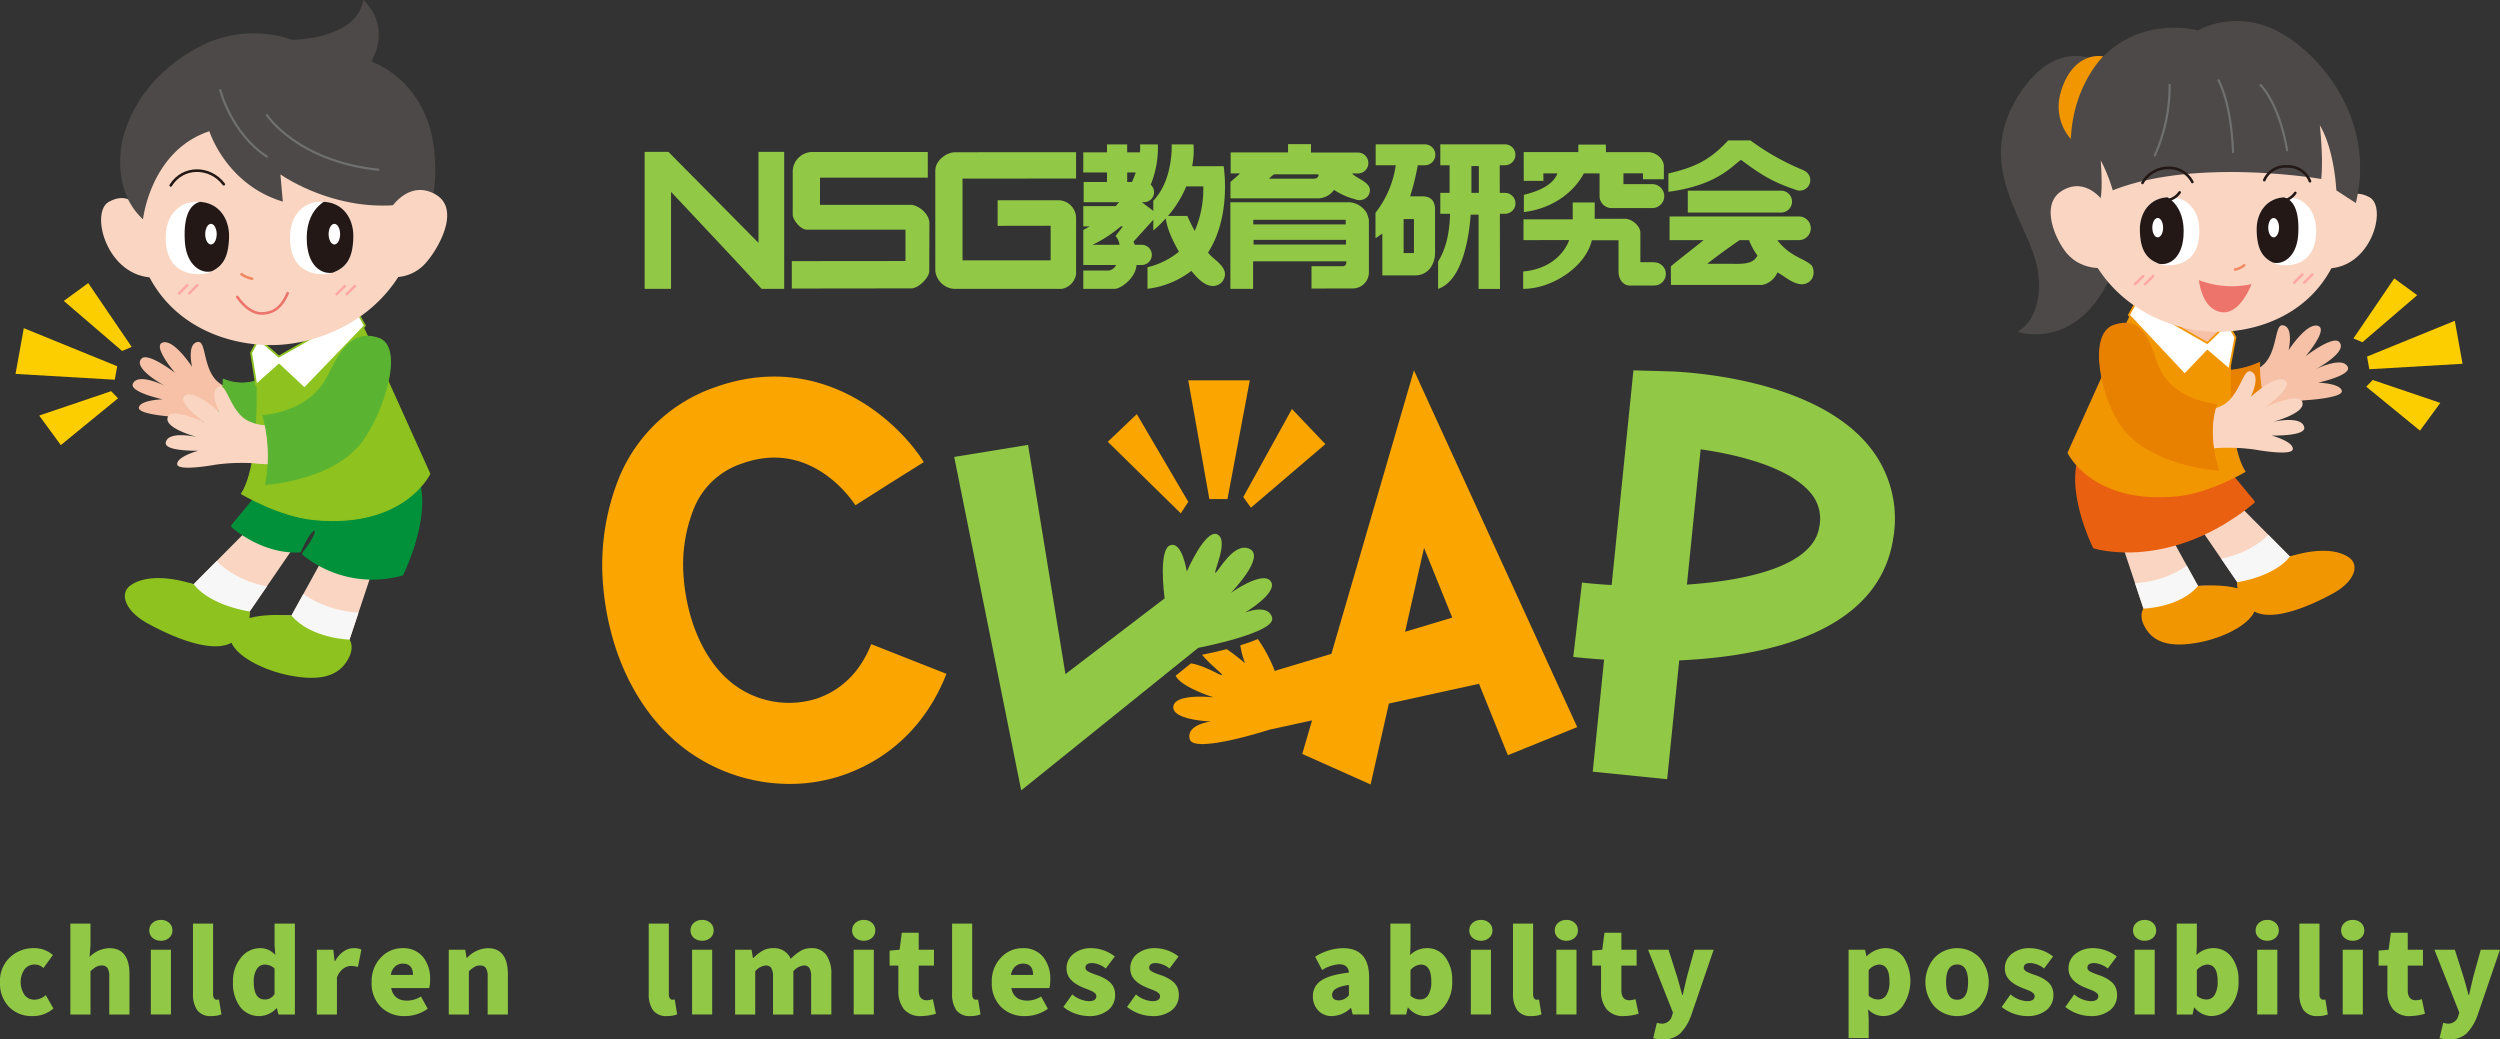 <svg id="グループ_277" data-name="グループ 277" xmlns="http://www.w3.org/2000/svg" xmlns:xlink="http://www.w3.org/1999/xlink" width="621.35" height="258.331" viewBox="0 0 621.35 258.331">
  <rect x="0" y="0" width="621.35" height="258.331" fill="#333333" stroke="none"/>
  <defs>
    <clipPath id="clip-path">
      <rect id="長方形_136" data-name="長方形 136" width="621.35" height="258.331" fill="none"/>
    </clipPath>
    <clipPath id="clip-path-2">
      <path id="パス_1180" data-name="パス 1180" d="M22.942,21.569s-6.17,1.438-5.4,10.066,8.8,7.975,10.544,7.287c3.172-1.244,5.044-3.255,5.145-8.956.078-4.5-2.578-8.69-7.787-8.69a11.385,11.385,0,0,0-2.5.292" transform="translate(-17.474 -21.277)" fill="none"/>
    </clipPath>
    <clipPath id="clip-path-4">
      <path id="パス_1183" data-name="パス 1183" d="M36.047,21.569s-6.17,1.438-5.4,10.066,8.8,7.975,10.542,7.287c3.17-1.244,5.044-3.255,5.143-8.956.078-4.5-2.576-8.69-7.784-8.69a11.405,11.405,0,0,0-2.5.292" transform="translate(-30.583 -21.277)" fill="none"/>
    </clipPath>
    <clipPath id="clip-path-6">
      <path id="パス_1220" data-name="パス 1220" d="M237.977,28.963c.094,5.357,1.852,7.245,4.831,8.414,1.64.646,9.184,1.263,9.906-6.846s-5.072-9.458-5.072-9.458a10.817,10.817,0,0,0-2.35-.273c-4.893,0-7.386,3.933-7.315,8.164" transform="translate(-237.975 -20.799)" fill="none"/>
    </clipPath>
    <clipPath id="clip-path-8">
      <path id="パス_1223" data-name="パス 1223" d="M225.662,28.963c.092,5.357,1.852,7.245,4.834,8.414,1.638.646,9.18,1.263,9.906-6.846s-5.074-9.458-5.074-9.458a10.817,10.817,0,0,0-2.35-.273c-4.9,0-7.388,3.933-7.315,8.164" transform="translate(-225.66 -20.799)" fill="none"/>
    </clipPath>
  </defs>
  <g id="グループ_260" data-name="グループ 260" transform="translate(0 0)">
    <g id="グループ_259" data-name="グループ 259" clip-path="url(#clip-path)">
      <path id="パス_1107" data-name="パス 1107" d="M8.008,116.865A7.765,7.765,0,0,1,2.251,114.6,8.35,8.35,0,0,1,0,108.441a8.007,8.007,0,0,1,2.458-6.158A8.457,8.457,0,0,1,8.449,99.99a6.973,6.973,0,0,1,4.7,1.711L10.8,104.935a3.243,3.243,0,0,0-2.072-.884A3.206,3.206,0,0,0,6.1,105.236,5.758,5.758,0,0,0,6.09,111.6a3.01,3.01,0,0,0,2.47,1.2,4.5,4.5,0,0,0,2.819-1.131l1.9,3.314a7.616,7.616,0,0,1-5.275,1.878" transform="translate(0 135.666)" fill="#91c846"/>
      <path id="パス_1108" data-name="パス 1108" d="M7.42,119.992V97.4h5v5.414l-.222,2.873a7.181,7.181,0,0,1,4.916-2.182q5,0,5,6.545v9.943H17.088v-9.335a4.035,4.035,0,0,0-.443-2.222,1.638,1.638,0,0,0-1.435-.622,2.73,2.73,0,0,0-1.381.332,8.078,8.078,0,0,0-1.409,1.1v10.745Z" transform="translate(10.067 132.152)" fill="#91c846"/>
      <path id="パス_1109" data-name="パス 1109" d="M18.644,102.179a3.036,3.036,0,0,1-2.086-.719,2.35,2.35,0,0,1-.815-1.85,2.393,2.393,0,0,1,.815-1.864,3,3,0,0,1,2.086-.733,2.916,2.916,0,0,1,2.043.733,2.42,2.42,0,0,1,.8,1.864,2.376,2.376,0,0,1-.8,1.85,2.951,2.951,0,0,1-2.043.719m-2.515,2.237h5v16.1h-5Z" transform="translate(21.36 131.627)" fill="#91c846"/>
      <path id="パス_1110" data-name="パス 1110" d="M24.935,120.379a4.077,4.077,0,0,1-3.521-1.449,6.944,6.944,0,0,1-1.063-4.157V97.4h5v17.565A1.574,1.574,0,0,0,25.626,116a.827.827,0,0,0,.634.316,2.741,2.741,0,0,0,.554-.054l.608,3.7a6.508,6.508,0,0,1-2.486.415" transform="translate(27.612 132.152)" fill="#91c846"/>
      <path id="パス_1111" data-name="パス 1111" d="M31.173,120.379a5.819,5.819,0,0,1-4.808-2.265,9.662,9.662,0,0,1-1.794-6.158,9.073,9.073,0,0,1,2-6.118,5.992,5.992,0,0,1,4.655-2.333,4.964,4.964,0,0,1,2.14.415,6.641,6.641,0,0,1,1.728,1.242l-.193-2.4V97.4h5.053v22.592H35.868l-.387-1.546h-.111a5.858,5.858,0,0,1-4.2,1.933m1.325-4.115a2.735,2.735,0,0,0,2.4-1.353v-6.354a3.554,3.554,0,0,0-2.486-.966,2.285,2.285,0,0,0-1.907,1.091,5.512,5.512,0,0,0-.773,3.191q0,4.391,2.762,4.391" transform="translate(33.339 132.152)" fill="#91c846"/>
      <path id="パス_1112" data-name="パス 1112" d="M33.41,116.478v-16.1H37.5l.332,2.816h.139a6.736,6.736,0,0,1,2.083-2.376,4.4,4.4,0,0,1,2.472-.827,4.87,4.87,0,0,1,1.961.332l-.856,4.334a7.324,7.324,0,0,0-1.739-.247,3.236,3.236,0,0,0-1.935.691,4.941,4.941,0,0,0-1.546,2.182v9.2Z" transform="translate(45.331 135.666)" fill="#91c846"/>
      <path id="パス_1113" data-name="パス 1113" d="M47.363,116.865a8.029,8.029,0,0,1-5.868-2.265,8.242,8.242,0,0,1-2.3-6.158,8.4,8.4,0,0,1,2.277-6.1,7.219,7.219,0,0,1,5.345-2.347,6.267,6.267,0,0,1,5.124,2.154,8.548,8.548,0,0,1,1.782,5.633,7.746,7.746,0,0,1-.222,2.128H44.05q.636,3.122,4,3.12a6.578,6.578,0,0,0,3.4-1.023l1.685,3.04a9.673,9.673,0,0,1-5.774,1.822m-3.4-10.219h5.5q0-2.818-2.541-2.816a2.761,2.761,0,0,0-1.907.716,3.573,3.573,0,0,0-1.049,2.1" transform="translate(53.173 135.666)" fill="#91c846"/>
      <path id="パス_1114" data-name="パス 1114" d="M47.325,116.478v-16.1h4.087l.332,2.015h.139a7.333,7.333,0,0,1,5.135-2.4q5,0,5,6.545v9.943H56.993v-9.335a4.035,4.035,0,0,0-.443-2.222,1.638,1.638,0,0,0-1.435-.622,2.73,2.73,0,0,0-1.381.332,8.078,8.078,0,0,0-1.409,1.1v10.745Z" transform="translate(64.21 135.666)" fill="#91c846"/>
      <path id="パス_1115" data-name="パス 1115" d="M73,120.379a4.077,4.077,0,0,1-3.521-1.449,6.944,6.944,0,0,1-1.063-4.157V97.4h5v17.565A1.574,1.574,0,0,0,73.687,116a.827.827,0,0,0,.634.316,2.741,2.741,0,0,0,.554-.054l.608,3.7a6.509,6.509,0,0,1-2.486.415" transform="translate(92.821 132.152)" fill="#91c846"/>
      <path id="パス_1116" data-name="パス 1116" d="M75.721,102.179a3.036,3.036,0,0,1-2.086-.719,2.357,2.357,0,0,1-.815-1.85,2.4,2.4,0,0,1,.815-1.864,3,3,0,0,1,2.086-.733,2.917,2.917,0,0,1,2.043.733,2.412,2.412,0,0,1,.8,1.864,2.369,2.369,0,0,1-.8,1.85,2.951,2.951,0,0,1-2.043.719m-2.515,2.237h5v16.1h-5Z" transform="translate(98.802 131.627)" fill="#91c846"/>
      <path id="パス_1117" data-name="パス 1117" d="M77.522,116.478v-16.1h4.087l.332,2.043h.139a10.793,10.793,0,0,1,2.291-1.808,5.21,5.21,0,0,1,2.6-.622,4.478,4.478,0,0,1,4.391,2.651,11.931,11.931,0,0,1,2.416-1.961,5.125,5.125,0,0,1,2.64-.691A4.366,4.366,0,0,1,100.2,101.7a8.117,8.117,0,0,1,1.242,4.834v9.943H96.414v-9.335a4.146,4.146,0,0,0-.429-2.222,1.6,1.6,0,0,0-1.424-.622A3.875,3.875,0,0,0,92,105.734v10.745H86.94v-9.335a4.124,4.124,0,0,0-.429-2.222,1.6,1.6,0,0,0-1.421-.622,3.884,3.884,0,0,0-2.569,1.435v10.745Z" transform="translate(105.182 135.666)" fill="#91c846"/>
      <path id="パス_1118" data-name="パス 1118" d="M92.765,102.179a3.036,3.036,0,0,1-2.086-.719,2.35,2.35,0,0,1-.815-1.85,2.393,2.393,0,0,1,.815-1.864,3,3,0,0,1,2.086-.733,2.916,2.916,0,0,1,2.043.733,2.42,2.42,0,0,1,.8,1.864,2.376,2.376,0,0,1-.8,1.85,2.951,2.951,0,0,1-2.043.719m-2.515,2.237h5v16.1h-5Z" transform="translate(121.927 131.627)" fill="#91c846"/>
      <path id="パス_1119" data-name="パス 1119" d="M101.687,119.075a5.251,5.251,0,0,1-4.294-1.685,7.1,7.1,0,0,1-1.4-4.666v-6.187H93.815v-3.728l2.486-.222.551-4.226h4.2v4.226h3.785v3.95H101.05v6.13q0,2.485,2.017,2.486a5.92,5.92,0,0,0,1.492-.276l.773,3.618a13.118,13.118,0,0,1-3.646.58" transform="translate(127.288 133.456)" fill="#91c846"/>
      <path id="パス_1120" data-name="パス 1120" d="M104.988,120.379a4.077,4.077,0,0,1-3.521-1.449,6.944,6.944,0,0,1-1.063-4.157V97.4h5v17.565a1.574,1.574,0,0,0,.276,1.037.827.827,0,0,0,.634.316,2.741,2.741,0,0,0,.554-.054l.608,3.7a6.508,6.508,0,0,1-2.486.415" transform="translate(136.228 132.152)" fill="#91c846"/>
      <path id="パス_1121" data-name="パス 1121" d="M112.763,116.865a8.029,8.029,0,0,1-5.868-2.265,8.242,8.242,0,0,1-2.3-6.158,8.4,8.4,0,0,1,2.277-6.1,7.219,7.219,0,0,1,5.345-2.347,6.267,6.267,0,0,1,5.124,2.154,8.549,8.549,0,0,1,1.782,5.633,7.747,7.747,0,0,1-.222,2.128H109.45q.636,3.122,4,3.12a6.578,6.578,0,0,0,3.4-1.023l1.685,3.04a9.673,9.673,0,0,1-5.774,1.822m-3.4-10.219h5.5q0-2.818-2.541-2.816a2.761,2.761,0,0,0-1.907.716,3.573,3.573,0,0,0-1.049,2.1" transform="translate(141.907 135.666)" fill="#91c846"/>
      <path id="パス_1122" data-name="パス 1122" d="M118.326,116.865a10.3,10.3,0,0,1-6.187-2.265l2.211-3.12a6.851,6.851,0,0,0,4.087,1.685q1.905,0,1.9-1.27a.867.867,0,0,0-.083-.375,1.031,1.031,0,0,0-.276-.344,4.5,4.5,0,0,0-.372-.29,3.323,3.323,0,0,0-.526-.276c-.229-.1-.422-.184-.58-.25s-.382-.151-.676-.262-.526-.2-.691-.276q-4.2-1.686-4.2-4.723a4.541,4.541,0,0,1,1.725-3.7,6.913,6.913,0,0,1,4.516-1.409,9.535,9.535,0,0,1,5.746,2.072l-2.237,2.981a6.086,6.086,0,0,0-3.342-1.353q-1.715,0-1.713,1.16a.9.9,0,0,0,.082.375,1,1,0,0,0,.264.33,2.968,2.968,0,0,0,.358.264,3.665,3.665,0,0,0,.526.247c.229.092.417.17.566.236s.368.146.662.247l.691.236a11.152,11.152,0,0,1,1.532.691,8.3,8.3,0,0,1,1.313.91,3.685,3.685,0,0,1,1.023,1.381,4.633,4.633,0,0,1,.358,1.85,4.716,4.716,0,0,1-1.739,3.785,7.479,7.479,0,0,1-4.945,1.464" transform="translate(152.15 135.666)" fill="#91c846"/>
      <path id="パス_1123" data-name="パス 1123" d="M125.043,116.865a10.3,10.3,0,0,1-6.187-2.265l2.211-3.12a6.851,6.851,0,0,0,4.087,1.685q1.905,0,1.9-1.27a.868.868,0,0,0-.082-.375,1.032,1.032,0,0,0-.276-.344,4.49,4.49,0,0,0-.372-.29,3.321,3.321,0,0,0-.526-.276c-.229-.1-.422-.184-.58-.25s-.382-.151-.676-.262-.526-.2-.691-.276q-4.2-1.686-4.2-4.723a4.541,4.541,0,0,1,1.725-3.7A6.913,6.913,0,0,1,125.9,99.99a9.535,9.535,0,0,1,5.746,2.072l-2.237,2.981a6.086,6.086,0,0,0-3.342-1.353q-1.715,0-1.713,1.16a.9.9,0,0,0,.082.375,1,1,0,0,0,.264.33,2.963,2.963,0,0,0,.358.264,3.666,3.666,0,0,0,.526.247c.229.092.417.17.566.236s.368.146.662.247l.691.236a11.152,11.152,0,0,1,1.532.691,8.3,8.3,0,0,1,1.313.91,3.685,3.685,0,0,1,1.023,1.381,4.634,4.634,0,0,1,.358,1.85,4.716,4.716,0,0,1-1.739,3.785,7.479,7.479,0,0,1-4.945,1.464" transform="translate(161.263 135.666)" fill="#91c846"/>
      <path id="パス_1124" data-name="パス 1124" d="M143.235,116.865a4.508,4.508,0,0,1-3.481-1.407,4.95,4.95,0,0,1-1.3-3.481A4.5,4.5,0,0,1,140.583,108q2.125-1.411,6.821-1.935-.166-2.072-2.43-2.072a9.027,9.027,0,0,0-4.226,1.438l-1.739-3.314a13.459,13.459,0,0,1,6.9-2.128q6.519,0,6.519,7.346v9.142h-4.087l-.387-1.6h-.111a6.851,6.851,0,0,1-4.612,1.987m1.739-3.893a3.381,3.381,0,0,0,2.43-1.27v-2.569q-4.168.551-4.169,2.458,0,1.382,1.739,1.381" transform="translate(187.855 135.666)" fill="#91c846"/>
      <path id="パス_1125" data-name="パス 1125" d="M155.216,120.379a5.585,5.585,0,0,1-4.172-2.1h-.108l-.389,1.713h-3.922V97.4h5v5.414l-.108,2.4a6.009,6.009,0,0,1,4.141-1.713,5.532,5.532,0,0,1,4.6,2.222,9.409,9.409,0,0,1,1.725,5.925,9.512,9.512,0,0,1-2,6.366,6.061,6.061,0,0,1-4.763,2.361m-1.188-4.115a2.325,2.325,0,0,0,2-1.105,6.077,6.077,0,0,0,.759-3.4q0-4.172-2.6-4.172a3.652,3.652,0,0,0-2.569,1.381v6.354a3.508,3.508,0,0,0,2.4.938" transform="translate(198.94 132.152)" fill="#91c846"/>
      <path id="パス_1126" data-name="パス 1126" d="M157.849,102.179a3.036,3.036,0,0,1-2.086-.719,2.35,2.35,0,0,1-.815-1.85,2.393,2.393,0,0,1,.815-1.864,3,3,0,0,1,2.086-.733,2.917,2.917,0,0,1,2.043.733,2.42,2.42,0,0,1,.8,1.864,2.376,2.376,0,0,1-.8,1.85,2.951,2.951,0,0,1-2.043.719m-2.515,2.237h5v16.1h-5Z" transform="translate(210.233 131.627)" fill="#91c846"/>
      <path id="パス_1127" data-name="パス 1127" d="M164.14,120.379a4.077,4.077,0,0,1-3.521-1.449,6.944,6.944,0,0,1-1.063-4.157V97.4h5v17.565a1.574,1.574,0,0,0,.276,1.037.827.827,0,0,0,.634.316,2.741,2.741,0,0,0,.554-.054l.608,3.7a6.508,6.508,0,0,1-2.486.415" transform="translate(216.485 132.152)" fill="#91c846"/>
      <path id="パス_1128" data-name="パス 1128" d="M166.863,102.179a3.034,3.034,0,0,1-2.083-.719,2.35,2.35,0,0,1-.815-1.85,2.393,2.393,0,0,1,.815-1.864,3,3,0,0,1,2.083-.733,2.918,2.918,0,0,1,2.046.733,2.418,2.418,0,0,1,.8,1.864,2.374,2.374,0,0,1-.8,1.85,2.953,2.953,0,0,1-2.046.719m-2.512,2.237h5v16.1h-5Z" transform="translate(222.466 131.627)" fill="#91c846"/>
      <path id="パス_1129" data-name="パス 1129" d="M175.788,119.075a5.251,5.251,0,0,1-4.294-1.685,7.1,7.1,0,0,1-1.4-4.666v-6.187h-2.182v-3.728l2.486-.222.552-4.226h4.2v4.226h3.785v3.95h-3.785v6.13q0,2.485,2.017,2.486a5.92,5.92,0,0,0,1.492-.276l.773,3.618a13.118,13.118,0,0,1-3.646.58" transform="translate(227.828 133.456)" fill="#91c846"/>
      <path id="パス_1130" data-name="パス 1130" d="M177.447,122.442a8.736,8.736,0,0,1-2.376-.3l.912-3.811c.643.13,1,.193,1.077.193a2.554,2.554,0,0,0,2.68-1.933l.247-.8L173.8,100.154h5.081l2.128,6.684q.385,1.241,1.27,4.558h.137q.166-.774,1.051-4.558l1.85-6.684H190.1l-5.524,16.13a12.356,12.356,0,0,1-2.816,4.709,6.116,6.116,0,0,1-4.308,1.449" transform="translate(235.813 135.889)" fill="#91c846"/>
      <path id="パス_1131" data-name="パス 1131" d="M194.946,122.332V100.377h4.089l.33,1.574h.139a6.779,6.779,0,0,1,4.5-1.961,5.487,5.487,0,0,1,4.584,2.222,11.108,11.108,0,0,1-.29,12.291,6.061,6.061,0,0,1-4.763,2.361,5.15,5.15,0,0,1-3.728-1.657l.137,2.512v4.612Zm7.4-9.583a2.325,2.325,0,0,0,2-1.105,6.077,6.077,0,0,0,.759-3.4q0-4.172-2.6-4.172a3.652,3.652,0,0,0-2.569,1.381v6.354a3.508,3.508,0,0,0,2.4.938" transform="translate(264.502 135.666)" fill="#91c846"/>
      <path id="パス_1132" data-name="パス 1132" d="M210.946,116.865a7.669,7.669,0,0,1-5.564-2.293,9.234,9.234,0,0,1,0-12.277,7.821,7.821,0,0,1,11.089,0,9.283,9.283,0,0,1,0,12.277,7.6,7.6,0,0,1-5.524,2.293m0-4.061q2.708,0,2.706-4.365,0-4.391-2.706-4.391-2.761,0-2.762,4.391,0,4.366,2.762,4.365" transform="translate(275.492 135.666)" fill="#91c846"/>
      <path id="パス_1133" data-name="パス 1133" d="M217.275,116.865a10.3,10.3,0,0,1-6.187-2.265l2.211-3.12a6.851,6.851,0,0,0,4.087,1.685q1.905,0,1.9-1.27a.868.868,0,0,0-.082-.375,1.032,1.032,0,0,0-.276-.344,4.485,4.485,0,0,0-.372-.29,3.321,3.321,0,0,0-.526-.276c-.229-.1-.422-.184-.58-.25s-.382-.151-.676-.262-.526-.2-.691-.276q-4.2-1.686-4.2-4.723a4.541,4.541,0,0,1,1.725-3.7,6.913,6.913,0,0,1,4.516-1.409,9.536,9.536,0,0,1,5.746,2.072l-2.237,2.981a6.086,6.086,0,0,0-3.342-1.353q-1.715,0-1.713,1.16a.9.9,0,0,0,.082.375,1,1,0,0,0,.264.33,2.963,2.963,0,0,0,.358.264,3.665,3.665,0,0,0,.526.247c.229.092.417.17.566.236s.368.146.662.247l.691.236a11.15,11.15,0,0,1,1.532.691,8.3,8.3,0,0,1,1.313.91,3.685,3.685,0,0,1,1.023,1.381,4.634,4.634,0,0,1,.358,1.85,4.716,4.716,0,0,1-1.739,3.785,7.479,7.479,0,0,1-4.945,1.464" transform="translate(286.403 135.666)" fill="#91c846"/>
      <path id="パス_1134" data-name="パス 1134" d="M223.992,116.865A10.3,10.3,0,0,1,217.8,114.6l2.211-3.12a6.851,6.851,0,0,0,4.087,1.685q1.905,0,1.9-1.27a.867.867,0,0,0-.083-.375,1.031,1.031,0,0,0-.276-.344,4.485,4.485,0,0,0-.372-.29,3.322,3.322,0,0,0-.526-.276c-.229-.1-.422-.184-.58-.25s-.382-.151-.676-.262-.526-.2-.691-.276q-4.2-1.686-4.2-4.723a4.541,4.541,0,0,1,1.725-3.7,6.913,6.913,0,0,1,4.516-1.409,9.535,9.535,0,0,1,5.746,2.072l-2.237,2.981a6.086,6.086,0,0,0-3.342-1.353q-1.715,0-1.713,1.16a.9.9,0,0,0,.082.375,1,1,0,0,0,.264.33,2.963,2.963,0,0,0,.358.264,3.663,3.663,0,0,0,.526.247c.229.092.417.17.566.236s.368.146.662.247l.691.236a11.149,11.149,0,0,1,1.532.691,8.3,8.3,0,0,1,1.313.91,3.685,3.685,0,0,1,1.023,1.381,4.634,4.634,0,0,1,.358,1.85,4.716,4.716,0,0,1-1.739,3.785,7.479,7.479,0,0,1-4.945,1.464" transform="translate(295.517 135.666)" fill="#91c846"/>
      <path id="パス_1135" data-name="パス 1135" d="M227.844,102.179a3.04,3.04,0,0,1-2.086-.719,2.358,2.358,0,0,1-.815-1.85,2.4,2.4,0,0,1,.815-1.864,3,3,0,0,1,2.086-.733,2.917,2.917,0,0,1,2.043.733,2.412,2.412,0,0,1,.8,1.864,2.368,2.368,0,0,1-.8,1.85,2.951,2.951,0,0,1-2.043.719m-2.515,2.237h5v16.1h-5Z" transform="translate(305.202 131.627)" fill="#91c846"/>
      <path id="パス_1136" data-name="パス 1136" d="M238.142,120.379a5.585,5.585,0,0,1-4.172-2.1h-.108l-.389,1.713h-3.922V97.4h5v5.414l-.108,2.4a6.009,6.009,0,0,1,4.141-1.713,5.532,5.532,0,0,1,4.6,2.222,9.41,9.41,0,0,1,1.725,5.925,9.512,9.512,0,0,1-2,6.366,6.061,6.061,0,0,1-4.763,2.361m-1.188-4.115a2.325,2.325,0,0,0,2-1.105,6.077,6.077,0,0,0,.759-3.4q0-4.172-2.6-4.172a3.652,3.652,0,0,0-2.569,1.381v6.354a3.508,3.508,0,0,0,2.4.938" transform="translate(311.454 132.152)" fill="#91c846"/>
      <path id="パス_1137" data-name="パス 1137" d="M240.773,102.179a3.034,3.034,0,0,1-2.083-.719,2.35,2.35,0,0,1-.815-1.85,2.393,2.393,0,0,1,.815-1.864,3,3,0,0,1,2.083-.733,2.919,2.919,0,0,1,2.046.733,2.42,2.42,0,0,1,.8,1.864,2.376,2.376,0,0,1-.8,1.85,2.953,2.953,0,0,1-2.046.719m-2.512,2.237h5v16.1h-5Z" transform="translate(322.747 131.627)" fill="#91c846"/>
      <path id="パス_1138" data-name="パス 1138" d="M247.067,120.379a4.077,4.077,0,0,1-3.521-1.449,6.944,6.944,0,0,1-1.063-4.157V97.4h5v17.565a1.574,1.574,0,0,0,.276,1.037.827.827,0,0,0,.634.316,2.741,2.741,0,0,0,.554-.054l.608,3.7a6.508,6.508,0,0,1-2.486.415" transform="translate(329 132.152)" fill="#91c846"/>
      <path id="パス_1139" data-name="パス 1139" d="M249.79,102.179a3.045,3.045,0,0,1-2.086-.719,2.356,2.356,0,0,1-.813-1.85,2.4,2.4,0,0,1,.813-1.864,3.008,3.008,0,0,1,2.086-.733,2.909,2.909,0,0,1,2.043.733,2.412,2.412,0,0,1,.8,1.864,2.369,2.369,0,0,1-.8,1.85,2.943,2.943,0,0,1-2.043.719m-2.512,2.237h5v16.1h-5Z" transform="translate(334.981 131.627)" fill="#91c846"/>
      <path id="パス_1140" data-name="パス 1140" d="M258.714,119.075a5.251,5.251,0,0,1-4.294-1.685,7.1,7.1,0,0,1-1.4-4.666v-6.187h-2.182v-3.728l2.486-.222.551-4.226h4.2v4.226h3.785v3.95h-3.785v6.13q0,2.485,2.017,2.486a5.919,5.919,0,0,0,1.492-.276l.773,3.618a13.119,13.119,0,0,1-3.646.58" transform="translate(340.342 133.456)" fill="#91c846"/>
      <path id="パス_1141" data-name="パス 1141" d="M260.373,122.442a8.736,8.736,0,0,1-2.376-.3l.912-3.811c.643.13,1,.193,1.077.193a2.554,2.554,0,0,0,2.68-1.933l.247-.8-6.187-15.633h5.081l2.128,6.684q.385,1.241,1.27,4.558h.137q.166-.774,1.051-4.558l1.85-6.684h4.777l-5.524,16.13a12.356,12.356,0,0,1-2.816,4.709,6.116,6.116,0,0,1-4.308,1.449" transform="translate(348.326 135.889)" fill="#91c846"/>
      <path id="パス_1142" data-name="パス 1142" d="M183.545,39.055l-20.518,70.468-14.072,4.226a37.4,37.4,0,0,0-4.2-7.914c-1.35.566-2.847,1.086-4.374,1.555a21.636,21.636,0,0,0,1.195,4.454s-2.107-1.812-4.56-3.5c-2.446.634-4.683,1.112-6.137,1.4,1.951,2.416,5.239,4.822,4.961,5.044-.3.238-4.379-2.418-7.719-2.9l-3.806,3.064c1.412,2.922,9.477,5.381,9.477,5.381s-9.653-1.115-10.045,2.279,9.354,3.721,9.354,3.721-6.3.728-5.27,4.414,19.7-2.352,19.7-2.352l10.688-2.34-2.43,8.341,16.985,7.584,4.542-20.106,22.4-4.907,7.174,17.737,17.242-6.974Zm-2.2,64.97,4.709-20.844,7.007,17.327Z" transform="translate(167.877 52.99)" fill="#faa500"/>
      <path id="パス_1143" data-name="パス 1143" d="M133.622,32.4a4.438,4.438,0,0,0-4.136-4.4H114.126v6.354l13.174-.021V42.92H105.4v-20.3l28.218-.028V16.05l-30.049.012c-2.029,0-4.937,1.94-4.937,4.608V45.543a5.074,5.074,0,0,0,4.57,4.473h26.889a4.4,4.4,0,0,0,3.528-3.627Z" transform="translate(133.828 21.777)" fill="#91c846"/>
      <path id="パス_1144" data-name="パス 1144" d="M96.278,16.017h6.392V50.061H97.056c-7.014-7.676-15.484-16.613-22.51-24.108V50.061H67.98V16.017H73.9L96.243,38.588l.035-.035Z" transform="translate(92.235 21.732)" fill="#91c846"/>
      <path id="パス_1145" data-name="パス 1145" d="M113.173,49.929,83.5,49.965V43.153l28.253-.028,0-7.794h-24.6c-1.362,0-3.427-2.34-3.427-3.757V21.068a4.914,4.914,0,0,1,5.065-5.039H117.3v6.377H90.512L90.5,29.168h22.644c1.584,0,4.558,2.055,4.558,4.577,0,4.942-.04,6.934-.04,11.9,0,1.555-2.609,4.28-4.487,4.28" transform="translate(113.294 21.748)" fill="#91c846"/>
      <path id="パス_1146" data-name="パス 1146" d="M163.72,24.139a5.438,5.438,0,0,0-4.292-2.807H129.752V42.85H135.4V36.015h23.156s.179,1.207-.893,1.207h-7.749v5.548l10.3-.026a4,4,0,0,0,3.962-3.79V25.617Zm-28.279,1.553h22.976l0,1.134H135.441Zm.073,4.989h22.969v1.145H135.514Z" transform="translate(176.047 28.943)" fill="#91c846"/>
      <path id="パス_1147" data-name="パス 1147" d="M159.977,22.49h1.4v0a2.607,2.607,0,1,0,0-5.213h-11.6V15.2h-5.708v2.046H129.81v5.23h2.3c-.554.655-1.786,1.574-2.352,2.128V28.66h21.36a4.883,4.883,0,0,0,4.374-2.1,17.379,17.379,0,0,0,5.223,2.326,2.749,2.749,0,0,0,3.267-.83c1.864-3.165-2.708-4.077-4.007-5.571m-9.331,1.287H139.363a9.766,9.766,0,0,1,1.218-1.07h11c.276.551-.46,1.07-.933,1.07" transform="translate(176.059 20.627)" fill="#91c846"/>
      <path id="パス_1148" data-name="パス 1148" d="M156.77,28.146l-3.1-.009a64.411,64.411,0,0,0,1.9-7.719h1.761a2.6,2.6,0,1,0,0-5.2H145.1v5.2h4.989a24.765,24.765,0,0,1-5.034,11.812v6.316c1.049-.587.874-.7,1.706-1.091V47.8h8.084c3.488,0,5.013-2.981,5.013-5.583V31.448c0-2.812-1.758-3.3-3.087-3.3m-2.156,14.105h-2.567V33.8h2.567Z" transform="translate(196.809 20.652)" fill="#91c846"/>
      <path id="パス_1149" data-name="パス 1149" d="M168.281,27.283h-1.292l-.012-6.865h1.3a2.6,2.6,0,1,0,0-5.2H152.205v5.2h2.314v6.865h-2.314v5.2h2.411l.007.224c-.12,4.44-1,8.56-2.967,11.643v6.788c5.715-1.876,7.624-11.775,8.1-18.43h1.973V51.16h5.312l-.028-18.673h1.273a2.6,2.6,0,1,0,0-5.2m-6.5-.009H159.94V20.627h1.845Z" transform="translate(205.766 20.652)" fill="#91c846"/>
      <path id="パス_1150" data-name="パス 1150" d="M192.641,25.081h-7.165V22.4h4.855v1.459h5.192V20.645c0-1.883-1.961-3.523-3.969-3.523H181.135l-.026-1.874H174.26v1.857H160.683l.017,7.167h4.886l-.019-1.855h3.5c-1.273,3.4-5.974,4.716-8.338,5.326v4.273c5.868-.669,11.829-3.917,14.907-9.6h3.905v5.628a2.974,2.974,0,0,0,2.967,2.981h10.139a2.973,2.973,0,1,0,0-5.946" transform="translate(218.014 20.688)" fill="#91c846"/>
      <path id="パス_1151" data-name="パス 1151" d="M193.085,36.234v-.028h-3.335l.007-7.311c0-1.69-2.062-3.488-3.856-3.488h-7.5l.014-4.056h-5.48l.014,4.19H160.715V30.71l11.343-.012s-2.048,6.931-11.428,7.815v4.311c7.231,0,15.581-5.548,17.061-12.076h6.639v7.664c0,2.609,1.626,3.587,2.753,3.587h6v-.012a2.879,2.879,0,1,0,0-5.753" transform="translate(217.942 28.969)" fill="#91c846"/>
      <path id="パス_1152" data-name="パス 1152" d="M128.764,40.176h-1.73a6.4,6.4,0,0,0-.321-.771l6.118-6.752-4.037-3.061h.521A2.491,2.491,0,0,0,131,25.236a24.253,24.253,0,0,0,1.784-10.007h-4.428a11.861,11.861,0,0,1-.031,1.961h-3.175V15.229h-5.015V17.19h-5.894V22.2h5.894v2.371h-5.8v5.018h8.791c-.269.337-.544.662-.853.983h-8.027V35.6h1.614c-.53.292-1.053.594-1.614.884V45.2h8.157a2.408,2.408,0,0,1-1.829,1.376h-6.328v4.549h7.81c1.4,0,4.763-2.329,5.352-5.366.031-.2.057-.377.08-.559h1.284a2.511,2.511,0,0,0,0-5.022m-3.618-15.6V22.2h2.128a22.708,22.708,0,0,1-.936,2.371ZM123.589,35.6h.509l-1.845,2.395a4.032,4.032,0,0,1,1,2.182h-6.7a32.869,32.869,0,0,0,7.03-4.577" transform="translate(154.996 20.663)" fill="#91c846"/>
      <path id="パス_1153" data-name="パス 1153" d="M136.143,42.2a1.018,1.018,0,0,1-.08-.12c5.9-9.064,3.872-21.433,3.872-21.433H132.1a19.711,19.711,0,0,0,.339-5.423h-5.416s.427,8.85-4.572,13.995v7.4a31.52,31.52,0,0,0,3.13-3.024c.219,2.5,1.753,5.692,3.243,8.286a19.064,19.064,0,0,1-7.815,3.872v5.364a22.2,22.2,0,0,0,10.919-4.466c.931,1.247,2.835,3.311,4.49,3.651a3.1,3.1,0,0,0,3.163-.929c2.427-3.366-2.237-5.406-3.441-7.172m-5.51-16.535h4.242a26.106,26.106,0,0,1-2.133,11.082c-.584-1.094-1.2-2.343-1.829-3.736H126.1a27.02,27.02,0,0,0,4.537-7.346" transform="translate(164.189 20.663)" fill="#91c846"/>
      <path id="パス_1154" data-name="パス 1154" d="M201.187,20.11h-23.2v5.432h23.2a2.716,2.716,0,0,0,0-5.432" transform="translate(241.492 27.285)" fill="#91c846"/>
      <path id="パス_1155" data-name="パス 1155" d="M210.458,22.854a2.569,2.569,0,0,0-.848-.568l.007-.026a61.211,61.211,0,0,1-13.295-7.455h-5.508c-4.589,4.947-8.341,6.693-14.871,8.223V27.58c12.291-1.621,15.993-6.623,18.048-7.938,4.513,3.33,7.483,5.4,13.554,7.412a2.6,2.6,0,0,0,2.913-4.2" transform="translate(238.719 20.089)" fill="#91c846"/>
      <path id="パス_1156" data-name="パス 1156" d="M211.452,35.07c-2.067-1.991-5.409-2.145-8.607-6.361h5.374a2.942,2.942,0,0,0,0-5.885H176.069v5.885h8.459c-2.729,2.232-6.293,4.914-8.147,6.54l.031,4.6h22.708a5.207,5.207,0,0,0,3.747-3.113c1.777.936,3.358,2.522,5.5,2.892a2.966,2.966,0,0,0,3.083-1.3,3.411,3.411,0,0,0,0-3.257M190.4,34.589h-4.952c2.449-1.984,5.7-4.254,8-5.88h2.378a14.683,14.683,0,0,0,2.079,3.82c-1.143,2.435-4.164,2.06-7.506,2.06" transform="translate(238.89 30.968)" fill="#91c846"/>
      <path id="パス_1157" data-name="パス 1157" d="M110.092,140.957A43.41,43.41,0,0,1,84.5,132.579c-11.994-8.812-19.594-24.131-20.853-42.029a58.14,58.14,0,0,1,4.2-26.08A39.8,39.8,0,0,1,91.511,42.382c26.012-9.356,45.347,8.067,51.934,18.588L126.4,71.642l8.522-5.336-8.482,5.4c-1.1-1.7-11.251-16.469-28.119-10.4a19.394,19.394,0,0,0-11.925,10.94,37.644,37.644,0,0,0-2.687,16.894c.832,11.819,5.579,22,12.7,27.23a22.81,22.81,0,0,0,20.763,3.259c6.128-2.244,10.563-6.755,13.191-13.415l18.708,7.377c-4.756,12.064-13.4,20.683-24.989,24.923a40.706,40.706,0,0,1-13.988,2.442" transform="translate(86.167 53.881)" fill="#faa500"/>
      <path id="パス_1158" data-name="パス 1158" d="M170.749,138.8l2.826-27.855c-3.738-.236-6.455-.528-7.664-.672L168.084,91.8c2.164.252,4.657.462,7.37.61l5.409-53.353,8.638.24c3.6.1,35.592,1.464,49.672,18.3a28.454,28.454,0,0,1,6.276,23.139c-3.54,23.452-31.308,29.42-53.2,30.41l-3,29.533Zm26.818-80.112L194.16,92.307c15.84-1.065,31.47-4.9,32.9-14.353a9.841,9.841,0,0,0-2.154-8.43c-5.364-6.413-18.06-9.526-27.336-10.839" transform="translate(225.107 52.99)" fill="#91c846"/>
      <path id="パス_1159" data-name="パス 1159" d="M135.059,69.616h-4.506l-5.244-29.507h15.3Z" transform="translate(170.018 54.419)" fill="#faa500"/>
      <path id="パス_1160" data-name="パス 1160" d="M136.838,65.474l-12.8-21.8-7.214,6.868,18.143,17.8Z" transform="translate(158.503 59.253)" fill="#faa500"/>
      <path id="パス_1161" data-name="パス 1161" d="M133.01,67.665l-1.9-2.654,12.1-21.88,8.31,8.732Z" transform="translate(177.89 58.52)" fill="#faa500"/>
      <path id="パス_1162" data-name="パス 1162" d="M179.656,89.922c-.877-3.726-6.745-1.327-6.745-1.327s8.376-4.989,6.4-7.773-9.9,2.849-9.9,2.849,8.659-8.9,4.664-10.888-7.982,6-8.532,5.9,3.436-8.081.478-9.524-7.587,9.236-7.587,9.236-1.148-7.7-4.172-6.514c-2.823,1.105-1.52,11.756-1.334,13.177l-24.657,18.819-9.288-56.964-18.357,2.993,16.651,82.877,44-35.427c.382-.075,19.246-3.75,18.376-7.438" transform="translate(136.532 63.658)" fill="#91c846"/>
      <path id="パス_1163" data-name="パス 1163" d="M43.79,55.693,29.961,69.624s-14.4-3.064-16.4,2.067,14.4,13.328,22.194,12.929,8.11-8.2,8.11-8.2l11.77-17.162" transform="translate(18.177 75.564)" fill="#fad6c2"/>
      <path id="パス_1164" data-name="パス 1164" d="M48.076,57.962l-9.029,16.38s-11.93-.8-14.15,4S33.876,88.57,42.274,89.154s11.4-2.816,11.2-8.814l7.181-21.579" transform="translate(33.394 78.643)" fill="#fad6c2"/>
      <path id="パス_1165" data-name="パス 1165" d="M30.806,55.747l-6.222,7.516s7.3,6.59,16.481,6.085c0,0,2.524-5.937,4.009-5.343s-2.816,6.135-2.816,6.135a27.062,27.062,0,0,0,24.195,5s8.041-16.146,2.993-25.416" transform="translate(33.355 67.464)" fill="#00913a"/>
      <path id="パス_1166" data-name="パス 1166" d="M30.806,55.747l-6.222,7.516s7.3,6.59,16.481,6.085c0,0,2.524-5.937,4.009-5.343s-2.816,6.135-2.816,6.135a27.062,27.062,0,0,0,24.195,5s8.041-16.146,2.993-25.416" transform="translate(33.355 67.464)" fill="none" stroke="#00913a" stroke-linecap="round" stroke-linejoin="round" stroke-width="0.962"/>
      <path id="パス_1167" data-name="パス 1167" d="M40.069,48.275a10.2,10.2,0,0,1-5.289-2.654c-3.285-3.446-2.529-9.759-4.527-9.559-2.861.285-1.487,6.187-1.487,6.187s-4.549-7.026-7.346-6.022c-2.552.919,3.135,7.528,3.135,7.528S17.8,38.536,16.2,40.2c-2.336,2.435,5.8,6.776,5.8,6.776s-6.677-3.373-7.949-.528c-.926,2.074,7.374,3.877,7.374,3.877s-5.5.153-5.88,2.015,9.286,2.369,9.286,2.369a48.191,48.191,0,0,1,9.38,1.925s11.836,4.8,20.363-.441" transform="translate(18.971 48.922)" fill="#f6c1a6"/>
      <path id="パス_1168" data-name="パス 1168" d="M39.378,38.888s-6.175,5.8-13.641,2.6c0,0-.024,8.624-3.8,14.219A23.012,23.012,0,0,0,37.05,57.214" transform="translate(29.765 52.763)" fill="#5bb431"/>
      <path id="パス_1169" data-name="パス 1169" d="M39.378,38.888s-6.175,5.8-13.641,2.6c0,0-.024,8.624-3.8,14.219A23.012,23.012,0,0,0,37.05,57.214" transform="translate(29.765 52.763)" fill="none" stroke="#5bb431" stroke-linecap="round" stroke-linejoin="round" stroke-width="0.272"/>
      <path id="パス_1170" data-name="パス 1170" d="M29.2,44.449S30.64,68.4,25.467,76.323c0,0,9.371,5.6,18.138,6.432,22.347,2.107,28.654-11.4,28.654-11.4S57.083,37.594,55.615,34.711s-15.722,7.247-15.722,7.247l-8.612.582" transform="translate(34.554 46.396)" fill="#8dc21f"/>
      <path id="パス_1171" data-name="パス 1171" d="M29.2,44.449S30.64,68.4,25.467,76.323c0,0,9.371,5.6,18.138,6.432,22.347,2.107,28.654-11.4,28.654-11.4S57.083,37.594,55.615,34.711s-15.722,7.247-15.722,7.247l-8.612.582" transform="translate(34.554 46.396)" fill="none" stroke="#8dc21f" stroke-linecap="round" stroke-linejoin="round" stroke-width="0.272"/>
      <path id="パス_1172" data-name="パス 1172" d="M28.328,39.6l5.036,4.367,19.491-11.06,1.914,3.38L39.735,51.913l-6.321-5.92-5.668,5.036-1.263-7.982Z" transform="translate(35.932 44.649)" fill="#fff"/>
      <path id="パス_1173" data-name="パス 1173" d="M28.328,39.6l5.036,4.367,19.491-11.06,1.914,3.38L39.735,51.913l-6.321-5.92-5.668,5.036-1.263-7.982Z" transform="translate(35.932 44.649)" fill="none" stroke="#8dc21f" stroke-linecap="round" stroke-linejoin="round" stroke-width="0.463"/>
      <path id="パス_1174" data-name="パス 1174" d="M19.321,22.935s-1.878-3.731-6.71-1.127-.537,18.843,11.273,18.843" transform="translate(14.464 28.337)" fill="#fad6c2"/>
      <path id="パス_1175" data-name="パス 1175" d="M36.358,7.271c-12.425,4.4-21.148,15.607-22.232,32.545C12.309,68.274,31.635,78.5,47.779,78.773s36.8-11.051,37.728-35.366C86.629,14.023,61.732,1.713,41.051,5.97a35.122,35.122,0,0,0-4.692,1.3" transform="translate(19.005 6.988)" fill="#fad6c2"/>
      <path id="パス_1176" data-name="パス 1176" d="M17.907,49.571,30.379,27.9l13.064,3.915L81.6,46.93,83.3,63.62s9.26-8.188,7.452-26.038S75.109,15.3,75.109,15.3C80.209,5.773,73.075,0,73.075,0c-1.631,9.932-17.7,9.889-17.7,9.889a29.031,29.031,0,0,0-22.01,1.218C25.147,15.052,15.9,23.128,13.156,35.16c0,0-2.826,12.1,5.2,19.333" transform="translate(17.195 0.001)" fill="#4c4948"/>
      <path id="パス_1177" data-name="パス 1177" d="M13.465,33.774a23.757,23.757,0,0,0,3.811,8.421s1.864-17.03,16.491-21.878c0,0,4.155,13.269,18.256,17.487l-.6-6.766s13.512,9.651,30.584,7.424S66.865,13.517,66.865,13.517L27.372,9.065,17.736,20.988" transform="translate(18.269 12.299)" fill="#4c4948"/>
      <path id="パス_1178" data-name="パス 1178" d="M22.941,21.569s-6.172,1.438-5.4,10.068,8.8,7.973,10.542,7.287c3.172-1.247,5.046-3.255,5.143-8.958.09-5.173-3.427-9.932-10.285-8.4" transform="translate(23.709 28.869)" fill="#fff"/>
    </g>
  </g>
  <g id="グループ_262" data-name="グループ 262" transform="translate(41.182 50.146)">
    <g id="グループ_261" data-name="グループ 261" clip-path="url(#clip-path-2)">
      <path id="パス_1179" data-name="パス 1179" d="M26.293,38.8c-2.468.768-6.389-1.237-6.766-7.4-.712-11.6,5.607-9.844,5.607-9.844a7.84,7.84,0,0,1,2.637-.49c1.431,0,5.069,4.068,5.119,10.113s-3.073,6.524-6.6,7.622" transform="translate(-14.765 -21.559)" fill="#231815"/>
    </g>
  </g>
  <g id="グループ_264" data-name="グループ 264" transform="translate(0 0)">
    <g id="グループ_263" data-name="グループ 263" clip-path="url(#clip-path)">
      <path id="パス_1181" data-name="パス 1181" d="M36.049,21.569s-6.172,1.438-5.4,10.068,8.8,7.973,10.542,7.287c3.172-1.247,5.046-3.255,5.143-8.958.09-5.173-3.427-9.932-10.285-8.4" transform="translate(41.494 28.869)" fill="#fff"/>
    </g>
  </g>
  <g id="グループ_266" data-name="グループ 266" transform="translate(72.077 50.146)">
    <g id="グループ_265" data-name="グループ 265" clip-path="url(#clip-path-4)">
      <path id="パス_1182" data-name="パス 1182" d="M39.218,39.165c-2.6.714-6.344-.992-6.818-7.148-.691-8.961,5.388-10.994,5.388-10.994s1.977.111,3.408.111,5.067,4.068,5.117,10.115-3.535,6.938-7.094,7.916" transform="translate(-28.192 -21.623)" fill="#231815"/>
    </g>
  </g>
  <g id="グループ_268" data-name="グループ 268" transform="translate(0 0)">
    <g id="グループ_267" data-name="グループ 267" clip-path="url(#clip-path)">
      <path id="パス_1184" data-name="パス 1184" d="M37.513,26.168c0,1.416-.641,2.562-1.428,2.562s-1.431-1.145-1.431-2.562.641-2.562,1.431-2.562,1.428,1.145,1.428,2.562" transform="translate(47.018 32.029)" fill="#fff"/>
      <path id="パス_1185" data-name="パス 1185" d="M24.5,26.168c0,1.416-.641,2.562-1.428,2.562s-1.431-1.145-1.431-2.562.641-2.562,1.431-2.562S24.5,24.751,24.5,26.168" transform="translate(29.36 32.029)" fill="#fff"/>
      <path id="パス_1186" data-name="パス 1186" d="M26.3,47.419l.606-3.349L3.69,34.607,1.638,45.979Z" transform="translate(2.222 46.955)" fill="#fcce00"/>
      <path id="パス_1187" data-name="パス 1187" d="M21.215,46.729,6.728,34.29,12.8,29.85,23.6,45.721Z" transform="translate(9.129 40.501)" fill="#fcce00"/>
      <path id="パス_1188" data-name="パス 1188" d="M23.735,43.02l-1.718-1.768L4.132,47.309l5.376,7.346Z" transform="translate(5.606 55.97)" fill="#fcce00"/>
      <path id="パス_1189" data-name="パス 1189" d="M25.467,28.92a7.7,7.7,0,0,0,2.621,1.115" transform="translate(34.554 39.239)" fill="none" stroke="#ef8a64" stroke-linecap="round" stroke-linejoin="round" stroke-width="0.654"/>
      <path id="パス_1190" data-name="パス 1190" d="M25.028,31.857s2.666,4.259,6.257,4.094c1.911-.09,4.407-.672,6.257-5.032" transform="translate(33.958 41.951)" fill="none" stroke="#ec746b" stroke-linecap="round" stroke-linejoin="round" stroke-width="0.654"/>
      <path id="パス_1191" data-name="パス 1191" d="M42.161,24.022s4.426-6.538,10.738-2.866.632,13.436-2.189,16.691a10.308,10.308,0,0,1-9.894,3.684" transform="translate(55.378 27.186)" fill="#fad6c2"/>
      <path id="パス_1192" data-name="パス 1192" d="M18,21.675c3.019-4.912,9.79-4.806,13.2-.292" transform="translate(24.428 24.414)" fill="none" stroke="#231815" stroke-linecap="round" stroke-linejoin="round" stroke-width="0.654"/>
      <path id="パス_1193" data-name="パス 1193" d="M20.425,64.911l5.7-5.744s4.179,4.73,12.5,6.283l-4.292,6.26-8.666.247Z" transform="translate(27.713 80.278)" fill="#f7f7f7"/>
      <path id="パス_1194" data-name="パス 1194" d="M30.271,62.475s3.1,4.893,13.907,6.8a7.923,7.923,0,0,1-4.579,7.8c-5.289,2.765-15.508-1.925-20.919-4.93s-6.971-7.332-4.087-9.378,8.152-2.621,15.677-.288" transform="translate(17.867 82.713)" fill="#8dc21f"/>
      <path id="パス_1195" data-name="パス 1195" d="M30.737,67.989l2.946-5.343a26.758,26.758,0,0,0,13.724,4.591l-2.246,6.75H35.238Z" transform="translate(41.704 84.998)" fill="#f7f7f7"/>
      <path id="パス_1196" data-name="パス 1196" d="M39.518,65S27.069,63.74,24.665,68.55s6.491,9.788,14.306,11.324,12.371.156,14.666-4.113c1.683-3.125.3-4.765.3-4.765s-9.67-.292-14.424-6" transform="translate(32.923 87.988)" fill="#8dc21f"/>
      <path id="パス_1197" data-name="パス 1197" d="M30.791,46.623c-2.713.95.009,6.361.009,6.361s-6.073-5.758-8.555-4.122c-2.265,1.492,4.815,6.578,4.815,6.578s-7.792-3.483-8.953-1.492c-1.7,2.918,7.233,5.223,7.233,5.223s-7.283-1.709-7.85,1.358c-.415,2.232,8.079,2.034,8.079,2.034S20.259,64,20.327,65.9s9.583.12,9.583.12a48.262,48.262,0,0,1,9.569-.332s12.635,1.883,19.689-5.218c7.118-7.16,8.588-13.446,8.588-13.446s4.063-12.286-3.276-10.368C59.858,37.867,54.706,56.007,43.2,56.186a10.214,10.214,0,0,1-5.767-1.336c-4-2.576-4.751-8.89-6.646-8.228" transform="translate(23.71 49.462)" fill="#fad6c2"/>
      <path id="パス_1198" data-name="パス 1198" d="M27.737,55.158a38.23,38.23,0,0,1,.672,17.1S44.993,71.227,52.2,61.675c5.275-6.99,10.756-23.5,4.238-25.708s-9.512,3.295-12.578,9.411c-4.666,9.307-16.118,9.781-16.118,9.781" transform="translate(37.633 48.126)" fill="#5bb431"/>
      <path id="パス_1199" data-name="パス 1199" d="M27.737,55.158a38.23,38.23,0,0,1,.672,17.1S44.993,71.227,52.2,61.675c5.275-6.99,10.756-23.5,4.238-25.708s-9.512,3.295-12.578,9.411C39.189,54.685,27.737,55.158,27.737,55.158Z" transform="translate(37.633 48.126)" fill="none" stroke="#5bb431" stroke-linecap="round" stroke-linejoin="round" stroke-width="0.272"/>
      <line id="線_150" data-name="線 150" y1="2.013" x2="2.013" transform="translate(44.527 70.903)" fill="none" stroke="#ffa7a7" stroke-linecap="round" stroke-linejoin="round" stroke-width="0.654"/>
      <line id="線_151" data-name="線 151" y1="2.013" x2="2.013" transform="translate(47.018 70.903)" fill="none" stroke="#ffa7a7" stroke-linecap="round" stroke-linejoin="round" stroke-width="0.654"/>
      <line id="線_152" data-name="線 152" y1="2.013" x2="2.013" transform="translate(83.686 71.096)" fill="none" stroke="#ffa7a7" stroke-linecap="round" stroke-linejoin="round" stroke-width="0.654"/>
      <line id="線_153" data-name="線 153" y1="2.013" x2="2.013" transform="translate(86.177 71.096)" fill="none" stroke="#ffa7a7" stroke-linecap="round" stroke-linejoin="round" stroke-width="0.654"/>
      <path id="パス_1200" data-name="パス 1200" d="M23.224,9.5s2.715,10.719,11.6,16.545" transform="translate(31.51 12.89)" fill="none" stroke="#717071" stroke-linecap="round" stroke-linejoin="round" stroke-width="0.54"/>
      <path id="パス_1201" data-name="パス 1201" d="M28.147,12.139S35.66,23.61,55.853,25.717" transform="translate(38.19 16.47)" fill="none" stroke="#717071" stroke-linecap="round" stroke-linejoin="round" stroke-width="0.54"/>
      <path id="パス_1202" data-name="パス 1202" d="M230.1,34.226v5.451h9.95V35.015" transform="translate(312.202 46.437)" fill="#f6c1a6"/>
      <path id="パス_1203" data-name="パス 1203" d="M244.906,46.518a10.2,10.2,0,0,0,5.289-2.654c3.285-3.446,2.529-9.759,4.527-9.559,2.861.285,1.487,6.187,1.487,6.187s4.549-7.026,7.346-6.022c2.552.919-3.135,7.528-3.135,7.528s6.755-5.218,8.352-3.554c2.336,2.435-5.8,6.776-5.8,6.776s6.677-3.373,7.949-.528c.926,2.074-7.374,3.877-7.374,3.877s5.5.153,5.88,2.015-9.286,2.369-9.286,2.369a48.192,48.192,0,0,0-9.38,1.925s-11.836,4.8-20.363-.441" transform="translate(312.603 46.538)" fill="#f6c1a6"/>
      <path id="パス_1204" data-name="パス 1204" d="M233.255,40.118a22.473,22.473,0,0,0,11.859-1.883s-.521,8.626,3.255,14.219a23,23,0,0,1-15.114,1.506" transform="translate(316.48 51.877)" fill="#e88000"/>
      <path id="パス_1205" data-name="パス 1205" d="M233.255,40.118a22.473,22.473,0,0,0,11.859-1.883s-.521,8.626,3.255,14.219a23,23,0,0,1-15.114,1.506" transform="translate(316.48 51.877)" fill="none" stroke="#e88000" stroke-linecap="round" stroke-linejoin="round" stroke-width="0.272"/>
      <path id="パス_1206" data-name="パス 1206" d="M239.112,9.39s-12.955-11.275-23.99,6.717,3.462,31.666,5.091,43.422-5.091,14.949-5.091,14.949,16.285,5.576,24.574-17.16" transform="translate(286.3 8.008)" fill="#4c4948"/>
      <path id="パス_1207" data-name="パス 1207" d="M242.379,53.134l12.993,13.087s13.526-2.878,15.4,1.942-13.526,12.524-20.851,12.149-7.62-7.7-7.62-7.7L231.248,56.483" transform="translate(313.756 72.092)" fill="#fad6c2"/>
      <path id="パス_1208" data-name="パス 1208" d="M235,55.266l8.482,15.39s11.209-.752,13.295,3.757-8.435,9.611-16.326,10.16-10.707-2.647-10.521-8.282l-6.745-20.273" transform="translate(302.815 74.985)" fill="#fad6c2"/>
      <path id="パス_1209" data-name="パス 1209" d="M220.592,47.526c-4.742,8.708,2.814,23.879,2.814,23.879s18.6,5.847,39.335-11.159L256.9,53.185" transform="translate(297.177 64.483)" fill="#ea6011"/>
      <path id="パス_1210" data-name="パス 1210" d="M220.592,47.526c-4.742,8.708,2.814,23.879,2.814,23.879s18.6,5.847,39.335-11.159L256.9,53.185" transform="translate(297.177 64.483)" fill="none" stroke="#ea6011" stroke-linecap="round" stroke-linejoin="round" stroke-width="0.904"/>
      <path id="パス_1211" data-name="パス 1211" d="M258.546,42.57s-1.35,22.507,3.509,29.945c0,0-8.8,5.267-17.04,6.043-21,1.98-26.922-10.712-26.922-10.712s14.256-31.72,15.637-34.426S248.5,40.23,248.5,40.23l8.089.547" transform="translate(295.909 44.688)" fill="#f29600"/>
      <path id="パス_1212" data-name="パス 1212" d="M258.546,42.57s-1.35,22.507,3.509,29.945c0,0-8.8,5.267-17.04,6.043-21,1.98-26.922-10.712-26.922-10.712s14.256-31.72,15.637-34.426S248.5,40.23,248.5,40.23l8.089.547" transform="translate(295.909 44.688)" fill="none" stroke="#f29600" stroke-linecap="round" stroke-linejoin="round" stroke-width="0.272"/>
      <path id="パス_1213" data-name="パス 1213" d="M249.015,37.141l-5.032,4.874L226.288,31.871,224.5,35.06l13.882,14.8,5.633-5.911,5.454,4.666,1.518-8.044Z" transform="translate(304.603 43.242)" fill="#fff"/>
      <path id="パス_1214" data-name="パス 1214" d="M249.015,37.141l-5.032,4.874L226.288,31.871,224.5,35.06l13.882,14.8,5.633-5.911,5.454,4.666,1.518-8.044Z" transform="translate(304.603 43.242)" fill="none" stroke="#f29600" stroke-linecap="round" stroke-linejoin="round" stroke-width="0.463"/>
      <path id="パス_1215" data-name="パス 1215" d="M249.674,22.357s1.765-3.5,6.3-1.058.5,17.7-10.591,17.7" transform="translate(332.94 27.721)" fill="#fad6c2"/>
      <path id="パス_1216" data-name="パス 1216" d="M265.207,7.639c11.673,4.134,19.87,14.664,20.886,30.577,1.709,26.738-16.448,36.344-31.616,36.6S219.9,64.435,219.031,41.591C217.977,13.983,241.368,2.419,260.8,6.416a33.376,33.376,0,0,1,4.407,1.223" transform="translate(297.134 7.661)" fill="#fad6c2"/>
      <path id="パス_1217" data-name="パス 1217" d="M227.161,46.221l-2.135,12.451a31.248,31.248,0,0,1-7-27.007C225-2.923,251.344,4.572,251.344,4.572s9.418-5.739,20.763.7C282.57,11.2,295.516,27.4,290.6,47.449L285.754,44.3s-.408-9.979-4.1-16.161c0,0,.919,8.195.344,13.344,0,0-31.131-5.376-51.809,2.816a39.733,39.733,0,0,0-2.986-7.431s.521,6.75-.042,9.354" transform="translate(294.916 3.006)" fill="#4c4948"/>
      <path id="パス_1218" data-name="パス 1218" d="M247.642,21.073s5.8,1.35,5.074,9.458-8.265,7.492-9.906,6.846c-2.981-1.171-4.739-3.057-4.834-8.414-.083-4.862,3.222-9.333,9.665-7.891" transform="translate(322.884 28.219)" fill="#fff"/>
    </g>
  </g>
  <g id="グループ_270" data-name="グループ 270" transform="translate(560.859 49.019)">
    <g id="グループ_269" data-name="グループ 269" clip-path="url(#clip-path-6)">
      <path id="パス_1219" data-name="パス 1219" d="M243.229,37.267c2.317.721,6-1.164,6.359-6.953.667-10.893-5.27-9.25-5.27-9.25a7.378,7.378,0,0,0-2.477-.46c-1.343,0-4.763,3.82-4.808,9.5s2.885,6.128,6.2,7.16" transform="translate(-239.254 -21.064)" fill="#231815"/>
    </g>
  </g>
  <g id="グループ_272" data-name="グループ 272" transform="translate(0 0)">
    <g id="グループ_271" data-name="グループ 271" clip-path="url(#clip-path)">
      <path id="パス_1221" data-name="パス 1221" d="M235.327,21.073s5.8,1.35,5.074,9.458-8.265,7.492-9.906,6.846c-2.981-1.171-4.74-3.057-4.834-8.414-.082-4.862,3.222-9.333,9.665-7.891" transform="translate(306.175 28.219)" fill="#fff"/>
    </g>
  </g>
  <g id="グループ_274" data-name="グループ 274" transform="translate(531.835 49.019)">
    <g id="グループ_273" data-name="グループ 273" clip-path="url(#clip-path-8)">
      <path id="パス_1222" data-name="パス 1222" d="M231.382,37.6c2.444.672,5.96-.931,6.406-6.717.648-8.418-5.06-10.327-5.06-10.327s-1.859.1-3.2.1-4.761,3.82-4.808,9.5,3.321,6.521,6.665,7.438" transform="translate(-226.941 -21.123)" fill="#231815"/>
    </g>
  </g>
  <g id="グループ_276" data-name="グループ 276" transform="translate(0 0)">
    <g id="グループ_275" data-name="グループ 275" clip-path="url(#clip-path)">
      <path id="パス_1224" data-name="パス 1224" d="M226.975,25.395c0,1.329.6,2.409,1.343,2.409s1.343-1.079,1.343-2.409-.6-2.409-1.343-2.409-1.343,1.079-1.343,2.409" transform="translate(307.959 31.187)" fill="#fff"/>
      <path id="パス_1225" data-name="パス 1225" d="M239.2,25.395c0,1.329.6,2.409,1.343,2.409s1.343-1.079,1.343-2.409-.6-2.409-1.343-2.409-1.343,1.079-1.343,2.409" transform="translate(324.551 31.187)" fill="#fff"/>
      <path id="パス_1226" data-name="パス 1226" d="M250.188,45.866l-.568-3.146,21.812-8.89,1.928,10.683Z" transform="translate(338.683 45.9)" fill="#fcce00"/>
      <path id="パス_1227" data-name="パス 1227" d="M250.423,45.219l13.613-11.687-5.708-4.172L248.186,44.272Z" transform="translate(336.738 39.836)" fill="#fcce00"/>
      <path id="パス_1228" data-name="パス 1228" d="M249.535,41.734l1.614-1.662,16.8,5.692-5.051,6.9Z" transform="translate(338.568 54.37)" fill="#fcce00"/>
      <path id="パス_1229" data-name="パス 1229" d="M258.225,45.643c2.713.95-.009,6.361-.009,6.361s6.073-5.758,8.555-4.122c2.265,1.492-4.815,6.578-4.815,6.578s7.792-3.483,8.953-1.492c1.7,2.918-7.233,5.223-7.233,5.223s7.282-1.709,7.85,1.358c.415,2.232-8.079,2.034-8.079,2.034s5.31,1.442,5.242,3.34-9.583.12-9.583.12a48.261,48.261,0,0,0-9.569-.332S236.9,66.593,229.85,59.492c-7.117-7.16-7.412-15.048-7.412-15.048s-2.651-11.753,4.688-9.835c4.622,1.209,7.186,20.419,18.687,20.6a10.213,10.213,0,0,0,5.767-1.336c4-2.576,4.751-8.892,6.646-8.228" transform="translate(301.17 46.67)" fill="#fad6c2"/>
      <path id="パス_1230" data-name="パス 1230" d="M237.983,27.98a5.294,5.294,0,0,1-2.281,1.046" transform="translate(319.8 37.963)" fill="none" stroke="#ef8a64" stroke-linecap="round" stroke-linejoin="round" stroke-width="0.654"/>
      <path id="パス_1231" data-name="パス 1231" d="M244.964,30.522a22.748,22.748,0,0,1-13.071-.98s.58,6.986,5.39,7.924,7.681-6.943,7.681-6.943" transform="translate(314.632 40.082)" fill="#ec746b"/>
      <path id="パス_1232" data-name="パス 1232" d="M229.3,23.377s-4.162-6.142-10.087-2.691-1.56,12.623,1.094,15.68c4.153,4.789,10.254,3.462,10.254,3.462" transform="translate(293.414 26.639)" fill="#fad6c2"/>
      <path id="パス_1233" data-name="パス 1233" d="M250.493,54.278s-2.7,6.224.476,16.3c0,0-16.585-1.032-23.787-10.582-5.274-6.99-8.732-23.177-2.213-25.385s8.513,3,10.554,9.088c3.307,9.87,14.97,10.577,14.97,10.577" transform="translate(300.408 46.262)" fill="#e88000"/>
      <path id="パス_1234" data-name="パス 1234" d="M250.493,54.278s-2.7,6.224.476,16.3c0,0-16.585-1.032-23.787-10.582-5.274-6.99-8.732-23.177-2.213-25.385s8.513,3,10.554,9.088C238.829,53.571,250.493,54.278,250.493,54.278Z" transform="translate(300.408 46.262)" fill="none" stroke="#e88000" stroke-linecap="round" stroke-linejoin="round" stroke-width="0.272"/>
      <path id="パス_1235" data-name="パス 1235" d="M250.141,21.231a5.836,5.836,0,0,0-5.564-3.672,5.737,5.737,0,0,0-5.793,3.4" transform="translate(323.981 23.814)" fill="none" stroke="#231815" stroke-linecap="round" stroke-linejoin="round" stroke-width="0.654"/>
      <path id="パス_1236" data-name="パス 1236" d="M238.335,21.211a6.494,6.494,0,0,0-5.861-3.5,7.39,7.39,0,0,0-6.538,3.736" transform="translate(306.549 24.016)" fill="none" stroke="#231815" stroke-linecap="round" stroke-linejoin="round" stroke-width="0.654"/>
      <path id="パス_1237" data-name="パス 1237" d="M251.328,61.793,245.971,56.4s-3.924,4.443-11.742,5.9l4.03,5.88,8.145.233Z" transform="translate(317.801 76.521)" fill="#f7f7f7"/>
      <path id="パス_1238" data-name="パス 1238" d="M249.025,59.505s-2.913,4.6-13.068,6.387a7.446,7.446,0,0,0,4.3,7.325c4.97,2.6,14.572-1.808,19.653-4.631s6.552-6.889,3.842-8.81-7.66-2.463-14.73-.271" transform="translate(320.104 78.808)" fill="#f29600"/>
      <path id="パス_1239" data-name="パス 1239" d="M240.812,64.686l-2.767-5.02a25.133,25.133,0,0,1-12.894,4.313l2.109,6.342h9.321Z" transform="translate(305.484 80.955)" fill="#f7f7f7"/>
      <path id="パス_1240" data-name="パス 1240" d="M239.885,61.876s11.7-1.183,13.955,3.335-6.1,9.2-13.441,10.643-11.621.144-13.78-3.865c-1.581-2.937-.285-4.478-.285-4.478s9.085-.273,13.552-5.635" transform="translate(306.411 83.764)" fill="#f29600"/>
      <path id="パス_1241" data-name="パス 1241" d="M228.567,22.22a4.535,4.535,0,0,0,3.04-1.93" transform="translate(310.119 27.529)" fill="none" stroke="#231815" stroke-linecap="round" stroke-linejoin="round" stroke-width="0.654"/>
      <path id="パス_1242" data-name="パス 1242" d="M240.762,22.279a4.535,4.535,0,0,0,3.04-1.93" transform="translate(326.665 27.609)" fill="none" stroke="#231815" stroke-linecap="round" stroke-linejoin="round" stroke-width="0.654"/>
      <line id="線_154" data-name="線 154" y1="2.013" x2="2.013" transform="translate(530.637 68.616)" fill="none" stroke="#ffa7a7" stroke-linecap="round" stroke-linejoin="round" stroke-width="0.654"/>
      <line id="線_155" data-name="線 155" y1="2.013" x2="2.013" transform="translate(533.128 68.616)" fill="none" stroke="#ffa7a7" stroke-linecap="round" stroke-linejoin="round" stroke-width="0.654"/>
      <line id="線_156" data-name="線 156" y1="2.013" x2="2.013" transform="translate(570.207 68.231)" fill="none" stroke="#ffa7a7" stroke-linecap="round" stroke-linejoin="round" stroke-width="0.654"/>
      <line id="線_157" data-name="線 157" y1="2.013" x2="2.013" transform="translate(572.698 68.231)" fill="none" stroke="#ffa7a7" stroke-linecap="round" stroke-linejoin="round" stroke-width="0.654"/>
      <path id="パス_1243" data-name="パス 1243" d="M233.952,8.473s3.142,5.2,3.627,17.843" transform="translate(317.425 11.496)" fill="none" stroke="#717071" stroke-linecap="round" stroke-linejoin="round" stroke-width="0.54"/>
      <path id="パス_1244" data-name="パス 1244" d="M238.379,8.961s4.549,4.24,6.632,16.205" transform="translate(323.432 12.158)" fill="none" stroke="#717071" stroke-linecap="round" stroke-linejoin="round" stroke-width="0.54"/>
      <path id="パス_1245" data-name="パス 1245" d="M230.919,8.961a42.158,42.158,0,0,1-3.679,17.5" transform="translate(308.318 12.158)" fill="none" stroke="#717071" stroke-linecap="round" stroke-linejoin="round" stroke-width="0.54"/>
      <path id="パス_1246" data-name="パス 1246" d="M228.2,6.005s-7.506,7.108-8.063,20.549a12.231,12.231,0,0,1-2.593-11.346c2.107-7.78,7.148-9.818,10.655-9.2" transform="translate(294.557 8.008)" fill="#f29600"/>
    </g>
  </g>
</svg>
